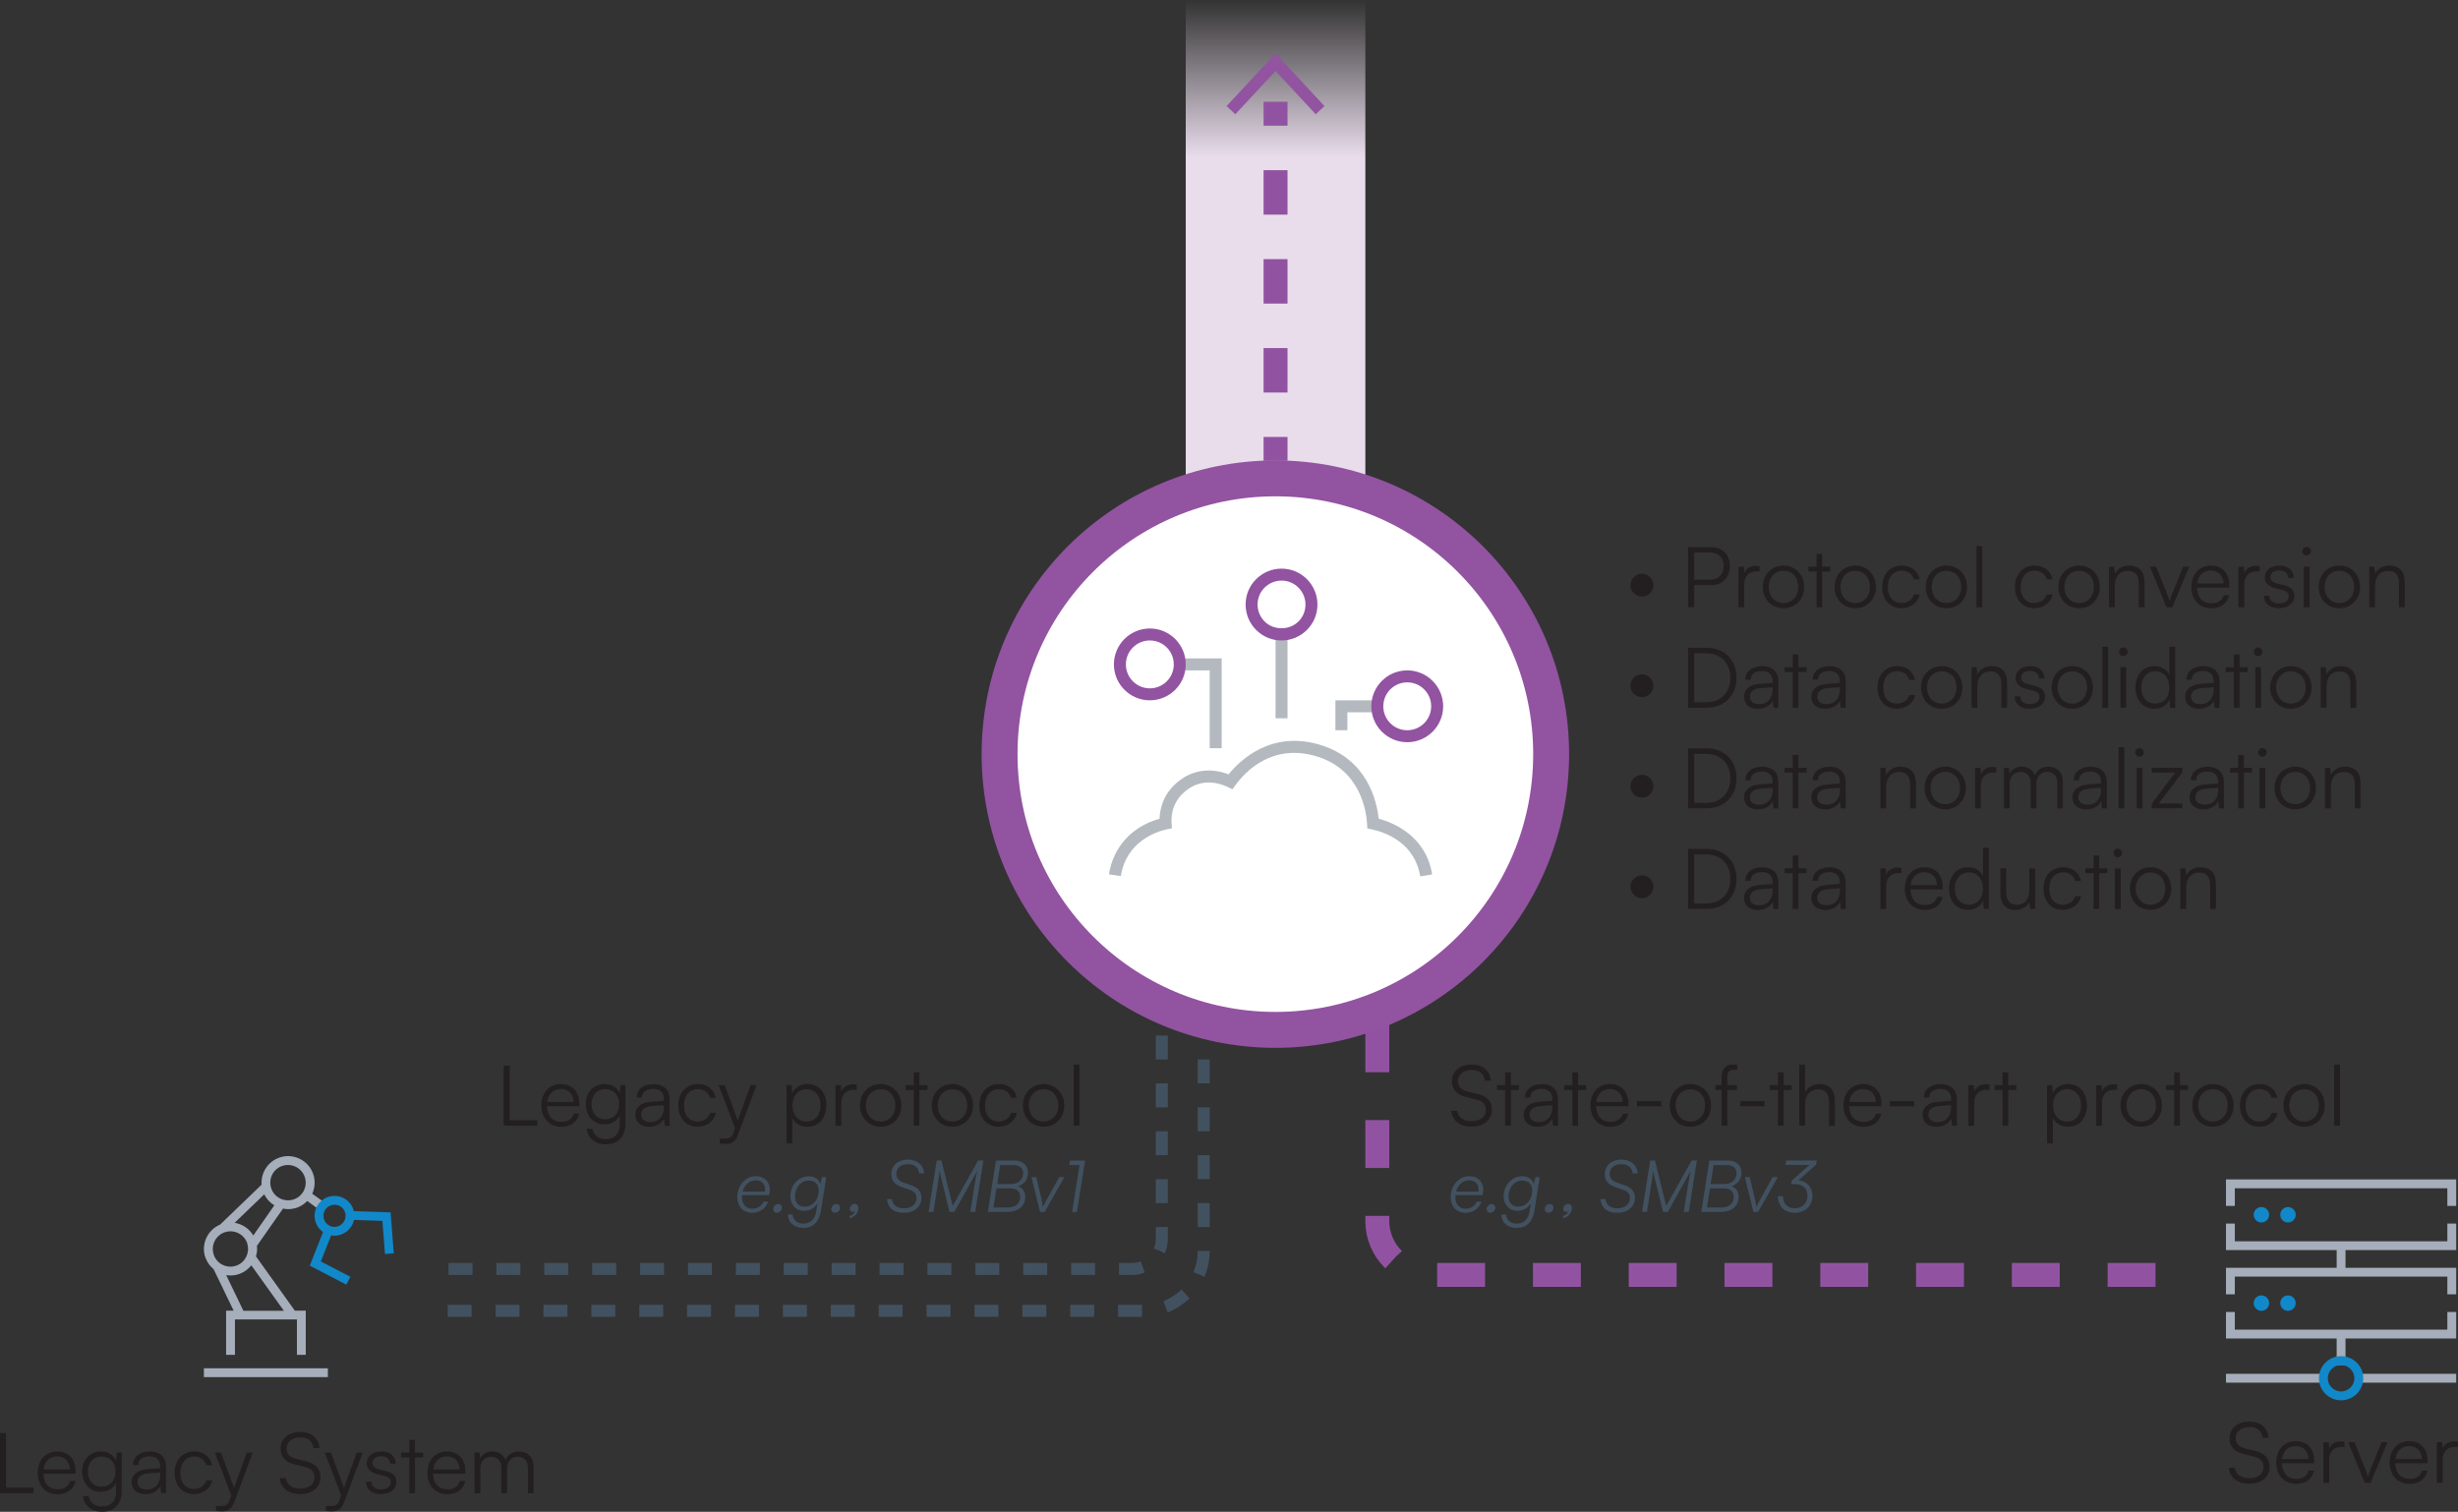 <?xml version="1.0" encoding="UTF-8"?>
<svg id="Layer_1" xmlns="http://www.w3.org/2000/svg" xmlns:xlink="http://www.w3.org/1999/xlink" version="1.1" viewBox="0 0 410.61 252.58">
  <rect x="0" y="0" width="410.61" height="252.58" fill="#333333" stroke="none"/>
  <!-- Generator: Adobe Illustrator 29.6.1, SVG Export Plug-In . SVG Version: 2.1.1 Build 9)  -->
  <defs>
    <linearGradient id="linear-gradient" x1="-4.5" y1="32.58" x2="77.5" y2="32.58" gradientTransform="translate(180.5 77.5) rotate(-90)" gradientUnits="userSpaceOnUse">
      <stop offset=".68" stop-color="#e9ddec"/>
      <stop offset="1" stop-color="#e9ddec" stop-opacity="0"/>
    </linearGradient>
  </defs>
  <rect x="198.08" width="30" height="82" fill="url(#linear-gradient)"/>
  <path d="M201.08,169v40c0,5.52-4.48,10-10,10h-117" fill="none" stroke="#425160" stroke-dasharray="4" stroke-miterlimit="10" stroke-width="2"/>
  <path d="M194.08,165v42c0,2.76-2.24,5-5,5h-115" fill="none" stroke="#425160" stroke-dasharray="4" stroke-miterlimit="10" stroke-width="2"/>
  <path d="M360.08,213h-121c-4.97,0-9-4.03-9-9v-34" fill="none" stroke="#9153a1" stroke-dasharray="8" stroke-miterlimit="10" stroke-width="4"/>
  <circle cx="213.05" cy="125.99" r="46.07" fill="#fff" stroke="#9253a1" stroke-miterlimit="10" stroke-width="6"/>
  <g isolation="isolate">
    <path d="M272.37,97.77c0-1.04.87-1.92,1.93-1.92s1.9.88,1.9,1.92-.87,1.9-1.9,1.9-1.93-.87-1.93-1.9Z" fill="#231f20"/>
    <path d="M283.02,97.77v3.68h-1.01v-10.03h3.82c1.93,0,3.15,1.26,3.15,3.15s-1.23,3.19-3.15,3.19h-2.82ZM283.02,92.33v4.52h2.62c1.46,0,2.3-.92,2.3-2.3s-.85-2.23-2.24-2.23h-2.68Z" fill="#231f20"/>
    <path d="M293.94,95.46h-.53c-1.25,0-2.04.84-2.04,2.13v3.87h-.97v-6.78h.91l.07,1.05c.27-.73.98-1.2,1.93-1.2.21,0,.39.01.63.07v.87Z" fill="#231f20"/>
    <path d="M297.93,94.49c1.99,0,3.45,1.5,3.45,3.57s-1.46,3.56-3.45,3.56-3.45-1.5-3.45-3.56,1.46-3.57,3.45-3.57ZM297.93,100.75c1.44,0,2.47-1.11,2.47-2.7s-1.02-2.69-2.47-2.69-2.46,1.12-2.46,2.69,1.01,2.7,2.46,2.7Z" fill="#231f20"/>
    <path d="M303.45,101.45v-5.97h-1.36v-.81h1.36v-2.14h.95v2.14h1.36v.81h-1.36v5.97h-.95Z" fill="#231f20"/>
    <path d="M309.92,94.49c1.99,0,3.45,1.5,3.45,3.57s-1.46,3.56-3.45,3.56-3.45-1.5-3.45-3.56,1.46-3.57,3.45-3.57ZM309.92,100.75c1.44,0,2.46-1.11,2.46-2.7s-1.02-2.69-2.46-2.69-2.47,1.12-2.47,2.69,1.01,2.7,2.47,2.7Z" fill="#231f20"/>
    <path d="M317.7,94.49c1.57,0,2.72.91,2.98,2.31h-.97c-.25-.94-1.06-1.46-2-1.46-1.37,0-2.34,1.05-2.34,2.72s.9,2.69,2.27,2.69c1.01,0,1.82-.56,2.09-1.43h.98c-.32,1.39-1.53,2.3-3.07,2.3-1.92,0-3.22-1.42-3.22-3.54s1.3-3.59,3.28-3.59Z" fill="#231f20"/>
    <path d="M325.15,94.49c1.99,0,3.45,1.5,3.45,3.57s-1.46,3.56-3.45,3.56-3.45-1.5-3.45-3.56,1.46-3.57,3.45-3.57ZM325.15,100.75c1.44,0,2.47-1.11,2.47-2.7s-1.02-2.69-2.47-2.69-2.46,1.12-2.46,2.69,1.01,2.7,2.46,2.7Z" fill="#231f20"/>
    <path d="M330.17,101.45v-10.21h.97v10.21h-.97Z" fill="#231f20"/>
    <path d="M339.88,94.49c1.57,0,2.72.91,2.98,2.31h-.97c-.25-.94-1.06-1.46-2-1.46-1.37,0-2.34,1.05-2.34,2.72s.9,2.69,2.27,2.69c1.01,0,1.82-.56,2.09-1.43h.98c-.32,1.39-1.53,2.3-3.07,2.3-1.92,0-3.22-1.42-3.22-3.54s1.3-3.59,3.28-3.59Z" fill="#231f20"/>
    <path d="M347.32,94.49c1.99,0,3.45,1.5,3.45,3.57s-1.46,3.56-3.45,3.56-3.45-1.5-3.45-3.56,1.46-3.57,3.45-3.57ZM347.32,100.75c1.44,0,2.46-1.11,2.46-2.7s-1.02-2.69-2.46-2.69-2.47,1.12-2.47,2.69,1.01,2.7,2.47,2.7Z" fill="#231f20"/>
    <path d="M352.31,101.45v-6.78h.84l.14,1.18c.45-.87,1.34-1.36,2.33-1.36,1.86,0,2.63,1.11,2.63,2.82v4.15h-.97v-3.94c0-1.58-.71-2.14-1.83-2.14-1.39,0-2.17,1.01-2.17,2.54v3.54h-.97Z" fill="#231f20"/>
    <path d="M359.15,94.67h1.04l1.75,4.37c.18.49.36.95.49,1.4.13-.46.31-.91.5-1.4l1.78-4.37h1l-2.82,6.78h-.97l-2.77-6.78Z" fill="#231f20"/>
    <path d="M366.07,98.06c0-2.12,1.32-3.57,3.25-3.57s3.08,1.3,3.08,3.22v.48h-5.39c.07,1.65.94,2.61,2.4,2.61,1.11,0,1.82-.48,2.07-1.37h.92c-.36,1.43-1.42,2.2-3.01,2.2-1.99,0-3.32-1.43-3.32-3.56ZM367.04,97.49h4.4c0-1.3-.84-2.17-2.11-2.17s-2.12.84-2.28,2.17Z" fill="#231f20"/>
    <path d="M377.48,95.46h-.53c-1.25,0-2.04.84-2.04,2.13v3.87h-.97v-6.78h.91l.07,1.05c.27-.73.98-1.2,1.93-1.2.21,0,.39.01.63.07v.87Z" fill="#231f20"/>
    <path d="M379.12,99.55c0,.78.59,1.28,1.54,1.28,1.05,0,1.67-.45,1.67-1.18,0-.56-.28-.88-1.08-1.08l-1.16-.29c-1.18-.29-1.75-.91-1.75-1.83,0-1.19.99-1.95,2.45-1.95s2.35.78,2.4,2.04h-.94c-.03-.78-.57-1.25-1.49-1.25s-1.48.41-1.48,1.13c0,.52.36.88,1.11,1.06l1.16.29c1.18.29,1.71.84,1.71,1.82,0,1.22-1.04,2.02-2.58,2.02s-2.48-.81-2.48-2.07h.92Z" fill="#231f20"/>
    <path d="M384.6,92.1c0-.39.32-.73.71-.73s.73.34.73.73-.34.71-.73.71-.71-.32-.71-.71ZM384.84,94.67h.97v6.78h-.97v-6.78Z" fill="#231f20"/>
    <path d="M390.79,94.49c1.99,0,3.45,1.5,3.45,3.57s-1.46,3.56-3.45,3.56-3.45-1.5-3.45-3.56,1.46-3.57,3.45-3.57ZM390.79,100.75c1.44,0,2.46-1.11,2.46-2.7s-1.02-2.69-2.46-2.69-2.47,1.12-2.47,2.69,1.01,2.7,2.47,2.7Z" fill="#231f20"/>
    <path d="M395.78,101.45v-6.78h.84l.14,1.18c.45-.87,1.34-1.36,2.33-1.36,1.86,0,2.63,1.11,2.63,2.82v4.15h-.97v-3.94c0-1.58-.71-2.14-1.83-2.14-1.39,0-2.17,1.01-2.17,2.54v3.54h-.97Z" fill="#231f20"/>
    <path d="M272.37,114.57c0-1.04.87-1.92,1.93-1.92s1.9.88,1.9,1.92-.87,1.9-1.9,1.9-1.93-.87-1.93-1.9Z" fill="#231f20"/>
    <path d="M282.01,118.25v-10.03h3.03c3.03,0,5.04,2.02,5.04,5.01s-2,5.01-5.01,5.01h-3.05ZM283.02,109.15v8.18h2c2.45,0,4.02-1.6,4.02-4.09s-1.57-4.09-4.05-4.09h-1.98Z" fill="#231f20"/>
    <path d="M291.34,116.42c0-1.25.95-2.03,2.54-2.16l2.24-.18v-.22c0-1.33-.8-1.75-1.79-1.75-1.18,0-1.88.53-1.88,1.44h-.88c0-1.37,1.12-2.26,2.79-2.26,1.57,0,2.72.78,2.72,2.58v4.38h-.81l-.13-1.19c-.42.85-1.34,1.36-2.49,1.36-1.44,0-2.3-.81-2.3-2ZM296.11,115.17v-.36l-2,.15c-1.27.11-1.79.67-1.79,1.43,0,.83.62,1.25,1.54,1.25,1.43,0,2.26-1,2.26-2.47Z" fill="#231f20"/>
    <path d="M299.47,118.25v-5.97h-1.36v-.81h1.36v-2.14h.95v2.14h1.36v.81h-1.36v5.97h-.95Z" fill="#231f20"/>
    <path d="M302.58,116.42c0-1.25.95-2.03,2.54-2.16l2.24-.18v-.22c0-1.33-.8-1.75-1.79-1.75-1.18,0-1.88.53-1.88,1.44h-.88c0-1.37,1.12-2.26,2.79-2.26,1.57,0,2.72.78,2.72,2.58v4.38h-.81l-.13-1.19c-.42.85-1.34,1.36-2.49,1.36-1.44,0-2.3-.81-2.3-2ZM307.36,115.17v-.36l-2,.15c-1.27.11-1.79.67-1.79,1.43,0,.83.62,1.25,1.54,1.25,1.43,0,2.25-1,2.25-2.47Z" fill="#231f20"/>
    <path d="M316.92,111.29c1.57,0,2.72.91,2.98,2.31h-.97c-.25-.94-1.06-1.46-2-1.46-1.37,0-2.34,1.05-2.34,2.72s.9,2.69,2.27,2.69c1.01,0,1.82-.56,2.09-1.43h.98c-.32,1.39-1.53,2.3-3.07,2.3-1.92,0-3.22-1.42-3.22-3.54s1.3-3.59,3.28-3.59Z" fill="#231f20"/>
    <path d="M324.36,111.29c1.99,0,3.45,1.5,3.45,3.57s-1.46,3.56-3.45,3.56-3.45-1.5-3.45-3.56,1.46-3.57,3.45-3.57ZM324.36,117.55c1.44,0,2.47-1.11,2.47-2.7s-1.02-2.69-2.47-2.69-2.46,1.12-2.46,2.69,1.01,2.7,2.46,2.7Z" fill="#231f20"/>
    <path d="M329.35,118.25v-6.78h.84l.14,1.18c.45-.87,1.34-1.36,2.33-1.36,1.86,0,2.63,1.11,2.63,2.82v4.15h-.97v-3.94c0-1.58-.71-2.14-1.83-2.14-1.39,0-2.17,1.01-2.17,2.54v3.54h-.97Z" fill="#231f20"/>
    <path d="M337.48,116.35c0,.79.59,1.28,1.54,1.28,1.05,0,1.67-.45,1.67-1.18,0-.56-.28-.88-1.08-1.08l-1.16-.29c-1.18-.29-1.75-.91-1.75-1.83,0-1.19,1-1.95,2.45-1.95s2.35.78,2.39,2.04h-.94c-.03-.78-.57-1.25-1.48-1.25s-1.49.41-1.49,1.13c0,.52.36.88,1.11,1.06l1.16.29c1.18.29,1.71.84,1.71,1.82,0,1.22-1.04,2.02-2.58,2.02s-2.48-.81-2.48-2.07h.92Z" fill="#231f20"/>
    <path d="M346.18,111.29c1.99,0,3.45,1.5,3.45,3.57s-1.46,3.56-3.45,3.56-3.45-1.5-3.45-3.56,1.46-3.57,3.45-3.57ZM346.18,117.55c1.44,0,2.47-1.11,2.47-2.7s-1.02-2.69-2.47-2.69-2.46,1.12-2.46,2.69,1.01,2.7,2.46,2.7Z" fill="#231f20"/>
    <path d="M351.2,118.25v-10.21h.97v10.21h-.97Z" fill="#231f20"/>
    <path d="M353.99,108.9c0-.39.32-.73.71-.73s.73.34.73.73-.34.71-.73.71-.71-.32-.71-.71ZM354.22,111.47h.97v6.78h-.97v-6.78Z" fill="#231f20"/>
    <path d="M356.73,114.88c0-2.04,1.16-3.59,3.18-3.59,1.12,0,2.02.49,2.49,1.47v-4.72h.97v10.21h-.84l-.1-1.39c-.48,1.05-1.43,1.55-2.56,1.55-1.98,0-3.14-1.51-3.14-3.54ZM362.39,114.85c0-1.55-.87-2.69-2.35-2.69s-2.33,1.13-2.33,2.69.85,2.69,2.33,2.69,2.35-1.12,2.35-2.69Z" fill="#231f20"/>
    <path d="M365.03,116.42c0-1.25.95-2.03,2.54-2.16l2.24-.18v-.22c0-1.33-.8-1.75-1.79-1.75-1.18,0-1.88.53-1.88,1.44h-.88c0-1.37,1.12-2.26,2.79-2.26,1.57,0,2.72.78,2.72,2.58v4.38h-.81l-.13-1.19c-.42.85-1.34,1.36-2.49,1.36-1.44,0-2.3-.81-2.3-2ZM369.81,115.17v-.36l-2,.15c-1.27.11-1.79.67-1.79,1.43,0,.83.62,1.25,1.54,1.25,1.43,0,2.25-1,2.25-2.47Z" fill="#231f20"/>
    <path d="M373.17,118.25v-5.97h-1.36v-.81h1.36v-2.14h.95v2.14h1.36v.81h-1.36v5.97h-.95Z" fill="#231f20"/>
    <path d="M376.5,108.9c0-.39.32-.73.71-.73s.73.34.73.73-.34.71-.73.71-.71-.32-.71-.71ZM376.74,111.47h.97v6.78h-.97v-6.78Z" fill="#231f20"/>
    <path d="M382.69,111.29c1.99,0,3.45,1.5,3.45,3.57s-1.46,3.56-3.45,3.56-3.45-1.5-3.45-3.56,1.46-3.57,3.45-3.57ZM382.69,117.55c1.44,0,2.47-1.11,2.47-2.7s-1.02-2.69-2.47-2.69-2.46,1.12-2.46,2.69,1.01,2.7,2.46,2.7Z" fill="#231f20"/>
    <path d="M387.67,118.25v-6.78h.84l.14,1.18c.45-.87,1.34-1.36,2.33-1.36,1.86,0,2.63,1.11,2.63,2.82v4.15h-.97v-3.94c0-1.58-.71-2.14-1.83-2.14-1.39,0-2.17,1.01-2.17,2.54v3.54h-.97Z" fill="#231f20"/>
    <path d="M272.37,131.37c0-1.04.87-1.92,1.93-1.92s1.9.88,1.9,1.92-.87,1.9-1.9,1.9-1.93-.87-1.93-1.9Z" fill="#231f20"/>
    <path d="M282.01,135.05v-10.03h3.03c3.03,0,5.04,2.02,5.04,5.01s-2,5.01-5.01,5.01h-3.05ZM283.02,125.95v8.18h2c2.45,0,4.02-1.6,4.02-4.09s-1.57-4.09-4.05-4.09h-1.98Z" fill="#231f20"/>
    <path d="M291.34,133.22c0-1.25.95-2.03,2.54-2.16l2.24-.18v-.22c0-1.33-.8-1.75-1.79-1.75-1.18,0-1.88.53-1.88,1.44h-.88c0-1.37,1.12-2.25,2.79-2.25,1.57,0,2.72.78,2.72,2.58v4.38h-.81l-.13-1.19c-.42.85-1.34,1.36-2.49,1.36-1.44,0-2.3-.81-2.3-2ZM296.11,131.97v-.36l-2,.15c-1.27.11-1.79.67-1.79,1.43,0,.83.62,1.25,1.54,1.25,1.43,0,2.26-1,2.26-2.47Z" fill="#231f20"/>
    <path d="M299.47,135.05v-5.97h-1.36v-.81h1.36v-2.14h.95v2.14h1.36v.81h-1.36v5.97h-.95Z" fill="#231f20"/>
    <path d="M302.58,133.22c0-1.25.95-2.03,2.54-2.16l2.24-.18v-.22c0-1.33-.8-1.75-1.79-1.75-1.18,0-1.88.53-1.88,1.44h-.88c0-1.37,1.12-2.25,2.79-2.25,1.57,0,2.72.78,2.72,2.58v4.38h-.81l-.13-1.19c-.42.85-1.34,1.36-2.49,1.36-1.44,0-2.3-.81-2.3-2ZM307.36,131.97v-.36l-2,.15c-1.27.11-1.79.67-1.79,1.43,0,.83.62,1.25,1.54,1.25,1.43,0,2.25-1,2.25-2.47Z" fill="#231f20"/>
    <path d="M314.12,135.05v-6.78h.84l.14,1.18c.45-.87,1.34-1.36,2.33-1.36,1.86,0,2.63,1.11,2.63,2.82v4.15h-.97v-3.94c0-1.58-.71-2.14-1.83-2.14-1.39,0-2.17,1.01-2.17,2.54v3.54h-.97Z" fill="#231f20"/>
    <path d="M324.95,128.09c1.99,0,3.45,1.5,3.45,3.57s-1.46,3.56-3.45,3.56-3.45-1.5-3.45-3.56,1.46-3.57,3.45-3.57ZM324.95,134.35c1.44,0,2.47-1.11,2.47-2.7s-1.02-2.69-2.47-2.69-2.46,1.12-2.46,2.69,1.01,2.7,2.46,2.7Z" fill="#231f20"/>
    <path d="M333.48,129.06h-.53c-1.25,0-2.04.84-2.04,2.13v3.87h-.97v-6.78h.91l.07,1.05c.27-.73.98-1.2,1.93-1.2.21,0,.39.01.63.07v.87Z" fill="#231f20"/>
    <path d="M334.76,135.05v-6.78h.84l.11.97c.34-.71,1.09-1.15,2.05-1.15,1.06,0,1.86.56,2.18,1.44.31-.88,1.13-1.44,2.23-1.44,1.47,0,2.44.95,2.44,2.52v4.44h-.94v-4.24c0-1.16-.64-1.85-1.68-1.85-1.13,0-1.81.85-1.81,1.91v4.19h-.95v-4.26c0-1.15-.66-1.82-1.68-1.82-1.13,0-1.82.84-1.82,1.88v4.2h-.97Z" fill="#231f20"/>
    <path d="M346.2,133.22c0-1.25.95-2.03,2.54-2.16l2.24-.18v-.22c0-1.33-.8-1.75-1.79-1.75-1.18,0-1.88.53-1.88,1.44h-.88c0-1.37,1.12-2.25,2.79-2.25,1.57,0,2.72.78,2.72,2.58v4.38h-.81l-.13-1.19c-.42.85-1.34,1.36-2.49,1.36-1.44,0-2.3-.81-2.3-2ZM350.98,131.97v-.36l-2,.15c-1.27.11-1.79.67-1.79,1.43,0,.83.62,1.25,1.54,1.25,1.43,0,2.26-1,2.26-2.47Z" fill="#231f20"/>
    <path d="M353.9,135.05v-10.21h.97v10.21h-.97Z" fill="#231f20"/>
    <path d="M356.69,125.7c0-.39.32-.73.71-.73s.73.34.73.73-.34.71-.73.71-.71-.32-.71-.71ZM356.93,128.27h.97v6.78h-.97v-6.78Z" fill="#231f20"/>
    <path d="M359.45,135.05v-.77l3.92-5.2h-3.92v-.81h5.11v.78l-3.94,5.18h3.94v.81h-5.11Z" fill="#231f20"/>
    <path d="M365.76,133.22c0-1.25.95-2.03,2.54-2.16l2.24-.18v-.22c0-1.33-.8-1.75-1.79-1.75-1.18,0-1.88.53-1.88,1.44h-.88c0-1.37,1.12-2.25,2.79-2.25,1.57,0,2.72.78,2.72,2.58v4.38h-.81l-.13-1.19c-.42.85-1.34,1.36-2.49,1.36-1.44,0-2.3-.81-2.3-2ZM370.54,131.97v-.36l-2,.15c-1.27.11-1.79.67-1.79,1.43,0,.83.62,1.25,1.54,1.25,1.43,0,2.26-1,2.26-2.47Z" fill="#231f20"/>
    <path d="M373.89,135.05v-5.97h-1.36v-.81h1.36v-2.14h.95v2.14h1.36v.81h-1.36v5.97h-.95Z" fill="#231f20"/>
    <path d="M377.23,125.7c0-.39.32-.73.71-.73s.73.34.73.73-.34.71-.73.71-.71-.32-.71-.71ZM377.46,128.27h.97v6.78h-.97v-6.78Z" fill="#231f20"/>
    <path d="M383.42,128.09c1.99,0,3.45,1.5,3.45,3.57s-1.46,3.56-3.45,3.56-3.45-1.5-3.45-3.56,1.46-3.57,3.45-3.57ZM383.42,134.35c1.44,0,2.47-1.11,2.47-2.7s-1.02-2.69-2.47-2.69-2.46,1.12-2.46,2.69,1.01,2.7,2.46,2.7Z" fill="#231f20"/>
    <path d="M388.4,135.05v-6.78h.84l.14,1.18c.45-.87,1.34-1.36,2.33-1.36,1.86,0,2.63,1.11,2.63,2.82v4.15h-.97v-3.94c0-1.58-.71-2.14-1.83-2.14-1.39,0-2.17,1.01-2.17,2.54v3.54h-.97Z" fill="#231f20"/>
    <path d="M272.37,148.17c0-1.04.87-1.92,1.93-1.92s1.9.88,1.9,1.92-.87,1.9-1.9,1.9-1.93-.87-1.93-1.9Z" fill="#231f20"/>
    <path d="M282.01,151.85v-10.03h3.03c3.03,0,5.04,2.02,5.04,5.01s-2,5.01-5.01,5.01h-3.05ZM283.02,142.75v8.18h2c2.45,0,4.02-1.6,4.02-4.09s-1.57-4.09-4.05-4.09h-1.98Z" fill="#231f20"/>
    <path d="M291.34,150.02c0-1.25.95-2.03,2.54-2.16l2.24-.18v-.22c0-1.33-.8-1.75-1.79-1.75-1.18,0-1.88.53-1.88,1.44h-.88c0-1.37,1.12-2.25,2.79-2.25,1.57,0,2.72.78,2.72,2.58v4.38h-.81l-.13-1.19c-.42.85-1.34,1.36-2.49,1.36-1.44,0-2.3-.81-2.3-2ZM296.11,148.77v-.36l-2,.15c-1.27.11-1.79.67-1.79,1.43,0,.83.62,1.25,1.54,1.25,1.43,0,2.26-1,2.26-2.47Z" fill="#231f20"/>
    <path d="M299.47,151.85v-5.97h-1.36v-.81h1.36v-2.14h.95v2.14h1.36v.81h-1.36v5.97h-.95Z" fill="#231f20"/>
    <path d="M302.58,150.02c0-1.25.95-2.03,2.54-2.16l2.24-.18v-.22c0-1.33-.8-1.75-1.79-1.75-1.18,0-1.88.53-1.88,1.44h-.88c0-1.37,1.12-2.25,2.79-2.25,1.57,0,2.72.78,2.72,2.58v4.38h-.81l-.13-1.19c-.42.85-1.34,1.36-2.49,1.36-1.44,0-2.3-.81-2.3-2ZM307.36,148.77v-.36l-2,.15c-1.27.11-1.79.67-1.79,1.43,0,.83.62,1.25,1.54,1.25,1.43,0,2.25-1,2.25-2.47Z" fill="#231f20"/>
    <path d="M317.66,145.86h-.53c-1.25,0-2.04.84-2.04,2.13v3.87h-.97v-6.78h.91l.07,1.05c.27-.73.98-1.2,1.93-1.2.21,0,.39.01.63.07v.87Z" fill="#231f20"/>
    <path d="M318.2,148.46c0-2.12,1.32-3.57,3.25-3.57s3.08,1.3,3.08,3.22v.48h-5.39c.07,1.65.94,2.61,2.4,2.61,1.11,0,1.82-.48,2.07-1.37h.92c-.36,1.43-1.42,2.2-3.01,2.2-1.99,0-3.32-1.43-3.32-3.56ZM319.17,147.89h4.4c0-1.3-.84-2.17-2.12-2.17s-2.12.84-2.28,2.17Z" fill="#231f20"/>
    <path d="M325.59,148.48c0-2.04,1.16-3.59,3.18-3.59,1.12,0,2.02.49,2.49,1.47v-4.72h.97v10.21h-.84l-.1-1.39c-.48,1.05-1.43,1.55-2.56,1.55-1.98,0-3.14-1.51-3.14-3.54ZM331.25,148.45c0-1.55-.87-2.69-2.35-2.69s-2.33,1.13-2.33,2.69.85,2.69,2.33,2.69,2.35-1.12,2.35-2.69Z" fill="#231f20"/>
    <path d="M339.98,145.08v6.78h-.84l-.13-1.15c-.38.78-1.32,1.32-2.38,1.32-1.6,0-2.47-1.09-2.47-2.75v-4.22h.98v3.91c0,1.61.71,2.19,1.79,2.19,1.3,0,2.07-.87,2.07-2.48v-3.6h.97Z" fill="#231f20"/>
    <path d="M344.65,144.89c1.57,0,2.72.91,2.98,2.31h-.97c-.25-.94-1.06-1.46-2-1.46-1.37,0-2.34,1.05-2.34,2.72s.9,2.69,2.27,2.69c1.01,0,1.82-.56,2.09-1.43h.98c-.32,1.39-1.53,2.3-3.07,2.3-1.92,0-3.22-1.42-3.22-3.54s1.3-3.59,3.28-3.59Z" fill="#231f20"/>
    <path d="M349.73,151.85v-5.97h-1.36v-.81h1.36v-2.14h.95v2.14h1.36v.81h-1.36v5.97h-.95Z" fill="#231f20"/>
    <path d="M353.06,142.5c0-.39.32-.73.71-.73s.73.34.73.73-.34.71-.73.71-.71-.32-.71-.71ZM353.3,145.08h.97v6.78h-.97v-6.78Z" fill="#231f20"/>
    <path d="M359.25,144.89c1.99,0,3.45,1.5,3.45,3.57s-1.46,3.56-3.45,3.56-3.45-1.5-3.45-3.56,1.46-3.57,3.45-3.57ZM359.25,151.15c1.44,0,2.46-1.11,2.46-2.7s-1.02-2.69-2.46-2.69-2.47,1.12-2.47,2.69,1.01,2.7,2.47,2.7Z" fill="#231f20"/>
    <path d="M364.23,151.85v-6.78h.84l.14,1.18c.45-.87,1.34-1.36,2.33-1.36,1.86,0,2.63,1.11,2.63,2.82v4.15h-.97v-3.94c0-1.58-.71-2.14-1.83-2.14-1.39,0-2.17,1.01-2.17,2.54v3.54h-.97Z" fill="#231f20"/>
  </g>
  <g>
    <path d="M377.77,201.66c-.72,0-1.29.58-1.29,1.29s.58,1.29,1.29,1.29,1.29-.58,1.29-1.29-.58-1.29-1.29-1.29h0Z" fill="#1188c9"/>
    <path d="M382.21,201.66c-.72,0-1.29.58-1.29,1.29s.58,1.29,1.29,1.29,1.29-.58,1.29-1.29-.58-1.29-1.29-1.29h0Z" fill="#1188c9"/>
    <path d="M377.77,216.42c-.72,0-1.29.58-1.29,1.29s.58,1.29,1.29,1.29,1.29-.58,1.29-1.29-.58-1.29-1.29-1.29h0Z" fill="#1188c9"/>
    <path d="M382.21,216.42c-.72,0-1.29.58-1.29,1.29s.58,1.29,1.29,1.29,1.29-.58,1.29-1.29-.58-1.29-1.29-1.29h0Z" fill="#1188c9"/>
    <polygon points="371.85 229.52 388.12 229.52 388.12 231 371.85 231 371.85 229.52 371.85 229.52" fill="#a5aeba"/>
    <polygon points="394.04 229.52 410.31 229.52 410.31 231 394.04 231 394.04 229.52 394.04 229.52" fill="#a5aeba"/>
    <polygon points="390.34 222.88 391.82 222.88 391.82 228.05 390.34 228.05 390.34 222.88 390.34 222.88" fill="#a5aeba"/>
    <path d="M391.08,233.95c-2.04,0-3.7-1.65-3.7-3.69s1.66-3.69,3.7-3.69,3.7,1.65,3.7,3.69-1.66,3.69-3.7,3.69h0ZM391.08,228.05c-1.22,0-2.22,1-2.22,2.21s1,2.21,2.22,2.21,2.22-1,2.22-2.21-1-2.21-2.22-2.21h0Z" fill="#1188c9"/>
    <polygon points="410.31 216.24 408.83 216.24 408.83 213.28 373.33 213.28 373.33 216.24 371.85 216.24 371.85 211.81 410.31 211.81 410.31 216.24 410.31 216.24 410.31 216.24" fill="#a5aeba"/>
    <polygon points="410.31 223.62 371.85 223.62 371.85 219.19 373.33 219.19 373.33 222.14 408.83 222.14 408.83 219.19 410.31 219.19 410.31 223.62 410.31 223.62 410.31 223.62" fill="#a5aeba"/>
    <polygon points="390.34 208.12 391.82 208.12 391.82 212.55 390.34 212.55 390.34 208.12 390.34 208.12" fill="#a5aeba"/>
    <polygon points="410.31 201.47 408.83 201.47 408.83 198.52 373.33 198.52 373.33 201.47 371.85 201.47 371.85 197.04 410.31 197.04 410.31 201.47 410.31 201.47 410.31 201.47" fill="#a5aeba"/>
    <polygon points="410.31 208.85 371.85 208.85 371.85 204.42 373.33 204.42 373.33 207.38 408.83 207.38 408.83 204.42 410.31 204.42 410.31 208.85 410.31 208.85 410.31 208.85" fill="#a5aeba"/>
  </g>
  <g isolation="isolate">
    <path d="M375.82,237.51c1.81,0,3,1.01,3.15,2.69h-1.02c-.11-1.13-.88-1.78-2.14-1.78-1.42,0-2.34.73-2.34,1.86,0,.88.52,1.44,1.57,1.71l1.72.42c1.57.38,2.38,1.27,2.38,2.63,0,1.74-1.34,2.84-3.42,2.84-1.95,0-3.26-1.02-3.39-2.66h1.04c.06,1.05.98,1.74,2.35,1.74,1.47,0,2.41-.71,2.41-1.86,0-.9-.5-1.49-1.58-1.74l-1.7-.42c-1.57-.38-2.4-1.27-2.4-2.65,0-1.68,1.34-2.79,3.36-2.79Z" fill="#231f20"/>
    <path d="M380.25,244.33c0-2.12,1.32-3.57,3.25-3.57s3.08,1.3,3.08,3.22v.48h-5.39c.07,1.65.94,2.61,2.4,2.61,1.11,0,1.82-.48,2.07-1.37h.92c-.36,1.43-1.42,2.2-3.01,2.2-1.99,0-3.32-1.43-3.32-3.56ZM381.22,243.76h4.4c0-1.3-.84-2.17-2.12-2.17s-2.12.84-2.28,2.17Z" fill="#231f20"/>
    <path d="M391.66,241.73h-.53c-1.25,0-2.04.84-2.04,2.13v3.87h-.97v-6.78h.91l.07,1.05c.27-.73.98-1.2,1.93-1.2.21,0,.39.01.63.07v.87Z" fill="#231f20"/>
    <path d="M392.28,240.95h1.04l1.75,4.37c.18.49.36.95.49,1.4.13-.46.31-.91.5-1.4l1.78-4.37h.99l-2.82,6.78h-.97l-2.77-6.78Z" fill="#231f20"/>
    <path d="M399.19,244.33c0-2.12,1.32-3.57,3.25-3.57s3.08,1.3,3.08,3.22v.48h-5.39c.07,1.65.94,2.61,2.4,2.61,1.11,0,1.82-.48,2.07-1.37h.92c-.36,1.43-1.42,2.2-3.01,2.2-1.99,0-3.32-1.43-3.32-3.56ZM400.16,243.76h4.4c0-1.3-.84-2.17-2.11-2.17s-2.12.84-2.28,2.17Z" fill="#231f20"/>
    <path d="M410.61,241.73h-.53c-1.25,0-2.04.84-2.04,2.13v3.87h-.97v-6.78h.91l.07,1.05c.27-.73.98-1.2,1.93-1.2.21,0,.39.01.63.07v.87Z" fill="#231f20"/>
  </g>
  <g isolation="isolate">
    <path d="M1.01,248.53h4.61v.92H0v-10.03h1.01v9.1Z" fill="#231f20"/>
    <path d="M6.3,246.07c0-2.12,1.32-3.57,3.25-3.57s3.08,1.3,3.08,3.22v.48h-5.39c.07,1.65.94,2.61,2.4,2.61,1.11,0,1.82-.48,2.07-1.37h.92c-.36,1.43-1.42,2.2-3.01,2.2-1.99,0-3.32-1.43-3.32-3.56ZM7.27,245.49h4.4c0-1.3-.84-2.17-2.11-2.17s-2.12.84-2.28,2.17Z" fill="#231f20"/>
    <path d="M16.89,242.49c1.18,0,2.07.55,2.51,1.54l.1-1.36h.84v6.57c0,2.02-1.29,3.33-3.28,3.33-1.74,0-2.96-.98-3.22-2.62h.97c.21,1.09,1.05,1.74,2.27,1.74,1.39,0,2.31-.94,2.31-2.35v-1.61c-.46.95-1.4,1.51-2.56,1.51-1.93,0-3.11-1.53-3.11-3.38s1.19-3.38,3.18-3.38ZM16.96,248.38c1.47,0,2.34-1.07,2.34-2.52s-.84-2.51-2.33-2.51-2.3,1.13-2.3,2.51.85,2.52,2.28,2.52Z" fill="#231f20"/>
    <path d="M21.99,247.62c0-1.25.95-2.03,2.54-2.16l2.24-.18v-.22c0-1.33-.8-1.75-1.79-1.75-1.18,0-1.88.53-1.88,1.44h-.88c0-1.37,1.12-2.25,2.79-2.25,1.57,0,2.72.78,2.72,2.58v4.38h-.81l-.13-1.19c-.42.85-1.34,1.36-2.49,1.36-1.44,0-2.3-.81-2.3-2ZM26.77,246.37v-.36l-2,.15c-1.27.11-1.79.67-1.79,1.43,0,.83.62,1.25,1.54,1.25,1.43,0,2.26-1,2.26-2.47Z" fill="#231f20"/>
    <path d="M32.45,242.49c1.57,0,2.72.91,2.98,2.31h-.97c-.25-.94-1.06-1.46-2-1.46-1.37,0-2.34,1.05-2.34,2.72s.9,2.69,2.27,2.69c1.01,0,1.82-.56,2.09-1.43h.98c-.32,1.39-1.53,2.3-3.07,2.3-1.92,0-3.22-1.42-3.22-3.54s1.3-3.59,3.28-3.59Z" fill="#231f20"/>
    <path d="M36.1,251.61h.74c.59,0,1.18-.04,1.51-.95l.29-.8-2.75-7.19h1.02l2.19,5.91,2.14-5.91h.99l-3.11,8.33c-.39,1.06-1.05,1.5-2.02,1.5-.41,0-.71-.03-1.02-.1v-.8Z" fill="#231f20"/>
    <path d="M50.23,239.24c1.81,0,3,1.01,3.15,2.69h-1.02c-.11-1.13-.88-1.78-2.14-1.78-1.42,0-2.34.73-2.34,1.86,0,.88.52,1.44,1.57,1.71l1.72.42c1.57.38,2.38,1.27,2.38,2.63,0,1.74-1.34,2.84-3.42,2.84-1.95,0-3.26-1.02-3.39-2.66h1.04c.06,1.05.98,1.74,2.35,1.74,1.47,0,2.41-.71,2.41-1.86,0-.9-.5-1.49-1.58-1.74l-1.69-.42c-1.57-.38-2.4-1.27-2.4-2.65,0-1.68,1.34-2.79,3.36-2.79Z" fill="#231f20"/>
    <path d="M54.46,251.61h.74c.59,0,1.18-.04,1.51-.95l.29-.8-2.75-7.19h1.02l2.19,5.91,2.14-5.91h.99l-3.11,8.33c-.39,1.06-1.05,1.5-2.02,1.5-.41,0-.71-.03-1.02-.1v-.8Z" fill="#231f20"/>
    <path d="M62.05,247.55c0,.78.59,1.28,1.54,1.28,1.05,0,1.67-.45,1.67-1.18,0-.56-.28-.88-1.08-1.08l-1.16-.29c-1.18-.29-1.75-.91-1.75-1.83,0-1.19.99-1.95,2.45-1.95s2.35.78,2.4,2.04h-.94c-.03-.78-.57-1.25-1.48-1.25s-1.48.41-1.48,1.13c0,.52.36.88,1.11,1.06l1.16.29c1.18.29,1.71.84,1.71,1.82,0,1.22-1.04,2.02-2.58,2.02s-2.48-.81-2.48-2.07h.92Z" fill="#231f20"/>
    <path d="M68.38,249.46v-5.97h-1.36v-.81h1.36v-2.14h.95v2.14h1.36v.81h-1.36v5.97h-.95Z" fill="#231f20"/>
    <path d="M71.4,246.07c0-2.12,1.32-3.57,3.25-3.57s3.08,1.3,3.08,3.22v.48h-5.39c.07,1.65.94,2.61,2.4,2.61,1.11,0,1.82-.48,2.07-1.37h.92c-.36,1.43-1.42,2.2-3.01,2.2-1.99,0-3.32-1.43-3.32-3.56ZM72.37,245.49h4.4c0-1.3-.84-2.17-2.11-2.17s-2.12.84-2.28,2.17Z" fill="#231f20"/>
    <path d="M79.27,249.46v-6.78h.84l.11.97c.34-.71,1.09-1.15,2.05-1.15,1.06,0,1.86.56,2.19,1.44.31-.88,1.13-1.44,2.23-1.44,1.47,0,2.44.95,2.44,2.52v4.44h-.94v-4.24c0-1.16-.64-1.85-1.68-1.85-1.13,0-1.81.85-1.81,1.91v4.19h-.95v-4.26c0-1.15-.66-1.82-1.68-1.82-1.13,0-1.82.84-1.82,1.88v4.2h-.97Z" fill="#231f20"/>
  </g>
  <g>
    <path d="M54.77,228.59v1.48h-20.71v-1.48h20.71ZM34.34,210.2c-.83-2.22.26-4.69,2.43-5.61l6.93-6.67c-.16-2.11,1.22-4.1,3.35-4.64,2.37-.59,4.79.86,5.38,3.23.25,1.01.13,2.03-.27,2.92l2.2,1.59-.87,1.2-2.16-1.57c-.56.58-1.28,1.03-2.12,1.23-.36.09-.72.13-1.07.13-.3,0-.58-.04-.86-.1l-4.36,6.23c.07.61.01,1.2-.16,1.76l6.49,9.07h1.83v7.38h-1.48v-5.91h-10.35v5.91h-1.48v-7.38h1.26l-3.35-6.94c-.58-.48-1.06-1.1-1.33-1.86h0v.03ZM41.98,211.4c-.49.62-1.15,1.12-1.94,1.42-.51.18-1.03.27-1.54.27-.24,0-.48-.02-.72-.07l2.88,5.97h6.76l-5.44-7.6h0ZM45.24,198.3c.39,1.58,2,2.54,3.59,2.15,1.58-.39,2.55-2,2.15-3.58-.33-1.34-1.55-2.24-2.87-2.24-.24,0-.47.03-.72.09-1.58.39-2.55,2-2.15,3.58h0ZM44.14,199.54l-4.94,4.75c1.28.21,2.43.97,3.11,2.12l3.52-5.04c-.72-.43-1.31-1.06-1.69-1.83h0ZM35.72,209.69c.57,1.53,2.27,2.31,3.8,1.74,1.44-.53,2.2-2.07,1.82-3.52l-.04-.03.03-.04c-.02-.07-.03-.13-.05-.2-.44-1.19-1.58-1.93-2.77-1.93-.34,0-.69.06-1.03.18-1.53.57-2.31,2.27-1.75,3.79h0Z" fill="#a5aeba"/>
    <path d="M65.25,202.55l-6.15-.21c-.19-.8-.65-1.48-1.33-1.96-.73-.5-1.61-.69-2.49-.53-.87.16-1.63.65-2.14,1.38-.5.73-.7,1.61-.53,2.49.16.86.64,1.61,1.35,2.11l-2.21,5.62,6.1,3.17.68-1.31-4.93-2.56,1.72-4.36c.18.03.36.05.55.05.2,0,.41,0,.61-.06.87-.16,1.63-.65,2.14-1.38.25-.36.43-.77.52-1.19l4.74.16.43,5.53,1.47-.11-.53-6.85h0ZM57.4,204.17c-.28.41-.7.68-1.19.77s-.98,0-1.38-.3c-.41-.28-.68-.7-.77-1.19s.01-.97.3-1.38c.28-.41.7-.68,1.19-.77.11-.02.22-.03.34-.03.37,0,.73.11,1.04.32.41.28.68.7.77,1.19s-.01.97-.3,1.38h0Z" fill="#1188c9"/>
  </g>
  <g isolation="isolate">
    <path d="M245.91,177.86c1.81,0,3,1.01,3.15,2.69h-1.02c-.11-1.13-.88-1.78-2.14-1.78-1.42,0-2.34.73-2.34,1.86,0,.88.52,1.44,1.57,1.71l1.72.42c1.57.38,2.38,1.27,2.38,2.63,0,1.74-1.34,2.84-3.42,2.84-1.95,0-3.26-1.02-3.39-2.66h1.04c.06,1.05.98,1.74,2.35,1.74,1.47,0,2.41-.71,2.41-1.86,0-.9-.5-1.49-1.58-1.74l-1.7-.42c-1.57-.38-2.4-1.27-2.4-2.65,0-1.68,1.34-2.79,3.36-2.79Z" fill="#231f20"/>
    <path d="M251.43,188.07v-5.97h-1.36v-.81h1.36v-2.14h.95v2.14h1.36v.81h-1.36v5.97h-.95Z" fill="#231f20"/>
    <path d="M254.53,186.24c0-1.25.95-2.03,2.54-2.16l2.24-.18v-.22c0-1.33-.8-1.75-1.79-1.75-1.18,0-1.88.53-1.88,1.44h-.88c0-1.37,1.12-2.25,2.79-2.25,1.57,0,2.72.78,2.72,2.58v4.38h-.81l-.13-1.19c-.42.85-1.34,1.36-2.49,1.36-1.44,0-2.3-.81-2.3-2ZM259.31,184.99v-.36l-2,.15c-1.27.11-1.79.67-1.79,1.43,0,.83.62,1.25,1.54,1.25,1.43,0,2.25-1,2.25-2.47Z" fill="#231f20"/>
    <path d="M262.67,188.07v-5.97h-1.36v-.81h1.36v-2.14h.95v2.14h1.36v.81h-1.36v5.97h-.95Z" fill="#231f20"/>
    <path d="M265.69,184.68c0-2.12,1.32-3.57,3.25-3.57s3.08,1.3,3.08,3.22v.48h-5.39c.07,1.65.94,2.61,2.4,2.61,1.11,0,1.82-.48,2.07-1.37h.92c-.36,1.43-1.42,2.2-3.01,2.2-1.99,0-3.32-1.43-3.32-3.56ZM266.66,184.11h4.4c0-1.3-.84-2.17-2.12-2.17s-2.12.84-2.28,2.17Z" fill="#231f20"/>
    <path d="M273.45,183.96h4.06v.87h-4.06v-.87Z" fill="#231f20"/>
    <path d="M282.38,181.11c1.99,0,3.45,1.5,3.45,3.57s-1.46,3.56-3.45,3.56-3.45-1.5-3.45-3.56,1.46-3.57,3.45-3.57ZM282.38,187.37c1.44,0,2.46-1.11,2.46-2.7s-1.02-2.69-2.46-2.69-2.47,1.12-2.47,2.69,1.01,2.7,2.47,2.7Z" fill="#231f20"/>
    <path d="M287.59,181.29v-1.32c0-1.53.84-2.12,1.88-2.12.24,0,.52.01.74.06v.83h-.57c-.85,0-1.08.43-1.08,1.23v1.32h1.6v.81h-1.6v5.97h-.97v-5.97h-1.04v-.81h1.04Z" fill="#231f20"/>
    <path d="M290.71,183.96h4.06v.87h-4.06v-.87Z" fill="#231f20"/>
    <path d="M297,188.07v-5.97h-1.36v-.81h1.36v-2.14h.95v2.14h1.36v.81h-1.36v5.97h-.95Z" fill="#231f20"/>
    <path d="M300.57,188.06v-10.2h.97v4.61c.43-.81,1.26-1.36,2.4-1.36,1.78,0,2.58,1.11,2.58,2.82v4.15h-.97v-3.94c0-1.58-.74-2.14-1.79-2.14-1.46,0-2.21,1.08-2.21,2.38v3.68h-.97Z" fill="#231f20"/>
    <path d="M307.96,184.68c0-2.12,1.32-3.57,3.25-3.57s3.08,1.3,3.08,3.22v.48h-5.39c.07,1.65.94,2.61,2.4,2.61,1.11,0,1.82-.48,2.07-1.37h.92c-.36,1.43-1.42,2.2-3.01,2.2-1.99,0-3.32-1.43-3.32-3.56ZM308.92,184.11h4.4c0-1.3-.84-2.17-2.11-2.17s-2.12.84-2.28,2.17Z" fill="#231f20"/>
    <path d="M315.71,183.96h4.06v.87h-4.06v-.87Z" fill="#231f20"/>
    <path d="M321.16,186.24c0-1.25.95-2.03,2.54-2.16l2.24-.18v-.22c0-1.33-.8-1.75-1.79-1.75-1.18,0-1.88.53-1.88,1.44h-.88c0-1.37,1.12-2.25,2.79-2.25,1.57,0,2.72.78,2.72,2.58v4.38h-.81l-.13-1.19c-.42.85-1.34,1.36-2.49,1.36-1.44,0-2.3-.81-2.3-2ZM325.94,184.99v-.36l-2,.15c-1.27.11-1.79.67-1.79,1.43,0,.83.62,1.25,1.54,1.25,1.43,0,2.25-1,2.25-2.47Z" fill="#231f20"/>
    <path d="M332.36,182.08h-.53c-1.25,0-2.04.84-2.04,2.13v3.87h-.97v-6.78h.91l.07,1.05c.27-.73.98-1.2,1.93-1.2.21,0,.39.01.63.07v.87Z" fill="#231f20"/>
    <path d="M334.53,188.07v-5.97h-1.36v-.81h1.36v-2.14h.95v2.14h1.36v.81h-1.36v5.97h-.95Z" fill="#231f20"/>
    <path d="M341.98,181.29h.84l.1,1.37c.48-1.05,1.43-1.55,2.56-1.55,1.96,0,3.14,1.5,3.14,3.54s-1.13,3.59-3.14,3.59c-1.15,0-2.06-.49-2.54-1.47v4.26h-.97v-9.74ZM345.31,187.37c1.47,0,2.33-1.13,2.33-2.69s-.85-2.69-2.33-2.69-2.35,1.12-2.35,2.69.87,2.69,2.35,2.69Z" fill="#231f20"/>
    <path d="M353.7,182.08h-.53c-1.25,0-2.04.84-2.04,2.13v3.87h-.97v-6.78h.91l.07,1.05c.27-.73.98-1.2,1.93-1.2.21,0,.39.01.63.07v.87Z" fill="#231f20"/>
    <path d="M357.69,181.11c1.99,0,3.45,1.5,3.45,3.57s-1.46,3.56-3.45,3.56-3.45-1.5-3.45-3.56,1.46-3.57,3.45-3.57ZM357.69,187.37c1.44,0,2.47-1.11,2.47-2.7s-1.02-2.69-2.47-2.69-2.46,1.12-2.46,2.69,1.01,2.7,2.46,2.7Z" fill="#231f20"/>
    <path d="M363.2,188.07v-5.97h-1.36v-.81h1.36v-2.14h.95v2.14h1.36v.81h-1.36v5.97h-.95Z" fill="#231f20"/>
    <path d="M369.67,181.11c1.99,0,3.45,1.5,3.45,3.57s-1.46,3.56-3.45,3.56-3.45-1.5-3.45-3.56,1.46-3.57,3.45-3.57ZM369.67,187.37c1.44,0,2.46-1.11,2.46-2.7s-1.02-2.69-2.46-2.69-2.47,1.12-2.47,2.69,1.01,2.7,2.47,2.7Z" fill="#231f20"/>
    <path d="M377.46,181.11c1.57,0,2.72.91,2.98,2.31h-.97c-.25-.94-1.06-1.46-2-1.46-1.37,0-2.34,1.05-2.34,2.72s.9,2.69,2.27,2.69c1.01,0,1.82-.56,2.09-1.43h.98c-.32,1.39-1.53,2.3-3.07,2.3-1.92,0-3.22-1.42-3.22-3.54s1.3-3.59,3.28-3.59Z" fill="#231f20"/>
    <path d="M384.9,181.11c1.99,0,3.45,1.5,3.45,3.57s-1.46,3.56-3.45,3.56-3.45-1.5-3.45-3.56,1.46-3.57,3.45-3.57ZM384.9,187.37c1.44,0,2.47-1.11,2.47-2.7s-1.02-2.69-2.47-2.69-2.46,1.12-2.46,2.69,1.01,2.7,2.46,2.7Z" fill="#231f20"/>
    <path d="M389.93,188.07v-10.21h.97v10.21h-.97Z" fill="#231f20"/>
    <path d="M242.34,200.04c0-1.99,1.36-3.53,3.11-3.53,1.59,0,2.54,1.19,2.29,2.76l-.06.4h-4.55c-.01.11-.01.22-.01.34,0,1.18.67,1.93,1.71,1.93.85,0,1.58-.44,1.87-1.19h.79c-.38,1.16-1.44,1.87-2.67,1.87-1.48,0-2.48-1.05-2.48-2.58ZM243.24,199.09h3.73c.18-1.14-.47-1.9-1.55-1.9s-1.88.78-2.18,1.9Z" fill="#425160"/>
    <path d="M248.34,202c0-.44.41-.85.85-.85.36,0,.61.26.61.62,0,.44-.4.84-.85.84-.36,0-.61-.26-.61-.61Z" fill="#425160"/>
    <path d="M254.29,196.51c.96,0,1.69.49,1.93,1.31l.28-1.15h.71l-.89,5.64c-.3,1.85-1.32,2.83-2.97,2.83-1.5,0-2.51-.89-2.55-2.23h.79c.05.92.73,1.51,1.77,1.51,1.19,0,1.96-.72,2.16-2.04l.23-1.36c-.5.8-1.31,1.27-2.24,1.27-1.37,0-2.32-.98-2.32-2.41,0-1.88,1.37-3.37,3.11-3.37ZM253.61,201.59c1.33,0,2.35-1.14,2.35-2.66,0-1.06-.62-1.7-1.64-1.7-1.31,0-2.33,1.16-2.33,2.63,0,1.06.64,1.74,1.62,1.74Z" fill="#425160"/>
    <path d="M258.05,202c0-.44.41-.85.85-.85.36,0,.61.26.61.62,0,.44-.4.84-.85.84-.36,0-.61-.26-.61-.61Z" fill="#425160"/>
    <path d="M261.07,203.55l.07-.43c.44-.1.79-.42.83-.72-.07.05-.17.08-.31.08-.29,0-.52-.2-.52-.52,0-.44.37-.83.82-.83.36,0,.62.26.62.72,0,.78-.7,1.57-1.51,1.69Z" fill="#425160"/>
    <path d="M270.83,193.73c1.57,0,2.65.9,2.75,2.3h-.83c-.11-.98-.8-1.54-1.94-1.54s-1.9.64-1.9,1.62c0,.73.37,1.17,1.24,1.48l1.28.44c1.15.4,1.68,1.07,1.68,2.11,0,1.46-1.2,2.48-2.93,2.48s-2.67-.79-2.83-2.29h.84c.11.97.82,1.54,2.02,1.54s2.07-.68,2.07-1.69c0-.72-.32-1.13-1.14-1.4l-1.26-.44c-1.24-.42-1.8-1.1-1.8-2.16,0-1.44,1.13-2.45,2.75-2.45Z" fill="#425160"/>
    <path d="M274.31,202.47l1.36-8.59h.79l1.88,7.6,4.25-7.6h.88l-1.37,8.59h-.82l.68-4.27c.2-1.28.36-2.09.48-2.61l-3.83,6.88h-.8l-1.68-6.86c-.01.34-.13,1.36-.34,2.6l-.67,4.26h-.82Z" fill="#425160"/>
    <path d="M285.56,193.89h3.07c1.38,0,2.28.8,2.28,2.01,0,1.08-.59,1.92-1.66,2.29.78.28,1.19.89,1.19,1.77,0,1.54-1.16,2.51-3,2.51h-3.24l1.35-8.59ZM285.65,198.54l-.5,3.19h2.41c1.27,0,2.06-.68,2.06-1.76,0-.91-.58-1.43-1.57-1.43h-2.4ZM286.26,194.64l-.5,3.17h2.36c1.18,0,1.97-.73,1.97-1.83,0-.83-.61-1.33-1.57-1.33h-2.25Z" fill="#425160"/>
    <path d="M291.5,196.67h.79l.9,3.8c.07.36.14.68.22,1.18.18-.37.35-.72.6-1.18l2.11-3.8h.86l-3.29,5.8h-.78l-1.42-5.8Z" fill="#425160"/>
    <path d="M299.21,197.84l.1-.58,2.97-2.64h-4.01l.12-.74h5.11l-.11.67-2.97,2.64c1.4.14,2.35,1.18,2.35,2.6,0,1.66-1.24,2.82-2.97,2.82s-2.79-1.1-2.79-2.76h.83c0,1.24.77,2.01,1.94,2.01,1.3,0,2.16-.82,2.16-2.06s-.79-1.97-2.08-1.97h-.65Z" fill="#425160"/>
  </g>
  <g isolation="isolate">
    <path d="M85.15,187.15h4.61v.92h-5.62v-10.03h1.01v9.1Z" fill="#231f20"/>
    <path d="M90.44,184.68c0-2.12,1.32-3.57,3.25-3.57s3.08,1.3,3.08,3.22v.48h-5.39c.07,1.65.94,2.61,2.4,2.61,1.11,0,1.82-.48,2.07-1.37h.92c-.36,1.43-1.42,2.2-3.01,2.2-1.99,0-3.32-1.43-3.32-3.56ZM91.41,184.11h4.4c0-1.3-.84-2.17-2.11-2.17s-2.12.84-2.28,2.17Z" fill="#231f20"/>
    <path d="M101.03,181.11c1.18,0,2.07.55,2.51,1.54l.1-1.36h.84v6.57c0,2.02-1.29,3.33-3.28,3.33-1.74,0-2.96-.98-3.22-2.62h.97c.21,1.09,1.05,1.74,2.27,1.74,1.39,0,2.31-.94,2.31-2.35v-1.61c-.46.95-1.4,1.51-2.56,1.51-1.93,0-3.11-1.53-3.11-3.38s1.19-3.38,3.18-3.38ZM101.1,187c1.47,0,2.34-1.07,2.34-2.52s-.84-2.51-2.33-2.51-2.3,1.13-2.3,2.51.85,2.52,2.28,2.52Z" fill="#231f20"/>
    <path d="M106.13,186.24c0-1.25.95-2.03,2.54-2.16l2.24-.18v-.22c0-1.33-.8-1.75-1.79-1.75-1.18,0-1.88.53-1.88,1.44h-.88c0-1.37,1.12-2.25,2.79-2.25,1.57,0,2.72.78,2.72,2.58v4.38h-.81l-.13-1.19c-.42.85-1.34,1.36-2.49,1.36-1.44,0-2.3-.81-2.3-2ZM110.91,184.99v-.36l-2,.15c-1.27.11-1.79.67-1.79,1.43,0,.83.62,1.25,1.54,1.25,1.43,0,2.26-1,2.26-2.47Z" fill="#231f20"/>
    <path d="M116.59,181.11c1.57,0,2.72.91,2.98,2.31h-.97c-.25-.94-1.06-1.46-2-1.46-1.37,0-2.34,1.05-2.34,2.72s.9,2.69,2.27,2.69c1.01,0,1.82-.56,2.09-1.43h.98c-.32,1.39-1.53,2.3-3.07,2.3-1.92,0-3.22-1.42-3.22-3.54s1.3-3.59,3.28-3.59Z" fill="#231f20"/>
    <path d="M120.25,190.23h.74c.59,0,1.18-.04,1.51-.95l.29-.8-2.75-7.19h1.02l2.19,5.91,2.14-5.91h.99l-3.11,8.33c-.39,1.06-1.05,1.5-2.02,1.5-.41,0-.71-.03-1.02-.1v-.8Z" fill="#231f20"/>
    <path d="M131.4,181.29h.84l.1,1.37c.48-1.05,1.43-1.55,2.56-1.55,1.96,0,3.14,1.5,3.14,3.54s-1.13,3.59-3.14,3.59c-1.15,0-2.06-.49-2.54-1.47v4.26h-.97v-9.74ZM134.74,187.37c1.47,0,2.33-1.13,2.33-2.69s-.85-2.69-2.33-2.69-2.35,1.12-2.35,2.69.87,2.69,2.35,2.69Z" fill="#231f20"/>
    <path d="M143.12,182.08h-.53c-1.25,0-2.04.84-2.04,2.13v3.87h-.97v-6.78h.91l.07,1.05c.27-.73.98-1.2,1.93-1.2.21,0,.39.01.63.07v.87Z" fill="#231f20"/>
    <path d="M147.11,181.11c1.99,0,3.45,1.5,3.45,3.57s-1.46,3.56-3.45,3.56-3.45-1.5-3.45-3.56,1.46-3.57,3.45-3.57ZM147.11,187.37c1.44,0,2.46-1.11,2.46-2.7s-1.02-2.69-2.46-2.69-2.47,1.12-2.47,2.69,1.01,2.7,2.47,2.7Z" fill="#231f20"/>
    <path d="M152.63,188.07v-5.97h-1.36v-.81h1.36v-2.14h.95v2.14h1.36v.81h-1.36v5.97h-.95Z" fill="#231f20"/>
    <path d="M159.1,181.11c1.99,0,3.45,1.5,3.45,3.57s-1.46,3.56-3.45,3.56-3.45-1.5-3.45-3.56,1.46-3.57,3.45-3.57ZM159.1,187.37c1.44,0,2.47-1.11,2.47-2.7s-1.02-2.69-2.47-2.69-2.46,1.12-2.46,2.69,1.01,2.7,2.46,2.7Z" fill="#231f20"/>
    <path d="M166.88,181.11c1.57,0,2.72.91,2.98,2.31h-.97c-.25-.94-1.06-1.46-2-1.46-1.37,0-2.34,1.05-2.34,2.72s.9,2.69,2.27,2.69c1.01,0,1.82-.56,2.09-1.43h.98c-.32,1.39-1.53,2.3-3.07,2.3-1.92,0-3.22-1.42-3.22-3.54s1.3-3.59,3.28-3.59Z" fill="#231f20"/>
    <path d="M174.33,181.11c1.99,0,3.45,1.5,3.45,3.57s-1.46,3.56-3.45,3.56-3.45-1.5-3.45-3.56,1.46-3.57,3.45-3.57ZM174.33,187.37c1.44,0,2.46-1.11,2.46-2.7s-1.02-2.69-2.46-2.69-2.47,1.12-2.47,2.69,1.01,2.7,2.47,2.7Z" fill="#231f20"/>
    <path d="M179.35,188.07v-10.21h.97v10.21h-.97Z" fill="#231f20"/>
    <path d="M123.16,200.04c0-1.99,1.36-3.53,3.11-3.53,1.6,0,2.54,1.19,2.29,2.76l-.06.4h-4.54c-.01.11-.01.22-.01.34,0,1.18.67,1.93,1.71,1.93.85,0,1.58-.44,1.87-1.19h.79c-.38,1.16-1.44,1.87-2.67,1.87-1.48,0-2.48-1.05-2.48-2.58ZM124.06,199.09h3.73c.18-1.14-.47-1.9-1.55-1.9s-1.88.78-2.18,1.9Z" fill="#425160"/>
    <path d="M129.16,202c0-.44.41-.85.85-.85.36,0,.61.26.61.62,0,.44-.4.84-.85.84-.36,0-.61-.26-.61-.61Z" fill="#425160"/>
    <path d="M135.11,196.51c.96,0,1.69.49,1.93,1.31l.28-1.15h.71l-.89,5.64c-.3,1.85-1.32,2.83-2.97,2.83-1.5,0-2.51-.89-2.55-2.23h.79c.05.92.73,1.51,1.78,1.51,1.19,0,1.96-.72,2.16-2.04l.23-1.36c-.5.8-1.31,1.27-2.24,1.27-1.37,0-2.31-.98-2.31-2.41,0-1.88,1.37-3.37,3.11-3.37ZM134.42,201.59c1.33,0,2.35-1.14,2.35-2.66,0-1.06-.62-1.7-1.64-1.7-1.31,0-2.33,1.16-2.33,2.63,0,1.06.64,1.74,1.62,1.74Z" fill="#425160"/>
    <path d="M138.87,202c0-.44.41-.85.85-.85.36,0,.61.26.61.62,0,.44-.4.84-.85.84-.36,0-.61-.26-.61-.61Z" fill="#425160"/>
    <path d="M141.89,203.55l.07-.43c.44-.1.79-.42.83-.72-.07.05-.17.08-.31.08-.29,0-.52-.2-.52-.52,0-.44.37-.83.82-.83.36,0,.62.26.62.72,0,.78-.7,1.57-1.51,1.69Z" fill="#425160"/>
    <path d="M151.64,193.73c1.57,0,2.65.9,2.75,2.3h-.83c-.11-.98-.8-1.54-1.94-1.54s-1.89.64-1.89,1.62c0,.73.37,1.17,1.24,1.48l1.28.44c1.15.4,1.68,1.07,1.68,2.11,0,1.46-1.2,2.48-2.93,2.48s-2.67-.79-2.83-2.29h.84c.11.97.82,1.54,2.01,1.54s2.08-.68,2.08-1.69c0-.72-.32-1.13-1.14-1.4l-1.26-.44c-1.24-.42-1.8-1.1-1.8-2.16,0-1.44,1.13-2.45,2.75-2.45Z" fill="#425160"/>
    <path d="M155.12,202.47l1.36-8.59h.79l1.88,7.6,4.25-7.6h.88l-1.37,8.59h-.82l.68-4.27c.2-1.28.36-2.09.48-2.61l-3.83,6.88h-.8l-1.68-6.86c-.01.34-.13,1.36-.34,2.6l-.67,4.26h-.82Z" fill="#425160"/>
    <path d="M166.38,193.89h3.07c1.38,0,2.28.8,2.28,2.01,0,1.08-.59,1.92-1.66,2.29.78.28,1.19.89,1.19,1.77,0,1.54-1.16,2.51-3,2.51h-3.24l1.36-8.59ZM166.46,198.54l-.5,3.19h2.41c1.27,0,2.06-.68,2.06-1.76,0-.91-.58-1.43-1.57-1.43h-2.4ZM167.08,194.64l-.5,3.17h2.36c1.17,0,1.97-.73,1.97-1.83,0-.83-.61-1.33-1.57-1.33h-2.25Z" fill="#425160"/>
    <path d="M172.32,196.67h.79l.9,3.8c.07.36.14.68.22,1.18.18-.37.35-.72.6-1.18l2.11-3.8h.86l-3.29,5.8h-.78l-1.42-5.8Z" fill="#425160"/>
    <path d="M178.63,194.63l.13-.74h2.5l-1.36,8.59h-.8l1.24-7.84h-1.7Z" fill="#425160"/>
  </g>
  <g>
    <line x1="213.08" y1="17" x2="213.08" y2="21" fill="none" stroke="#9153a1" stroke-miterlimit="10" stroke-width="4"/>
    <line x1="213.08" y1="28.43" x2="213.08" y2="69.29" fill="none" stroke="#9153a1" stroke-dasharray="7.43 7.43" stroke-miterlimit="10" stroke-width="4"/>
    <line x1="213.08" y1="73" x2="213.08" y2="77" fill="none" stroke="#9153a1" stroke-miterlimit="10" stroke-width="4"/>
  </g>
  <g>
    <polygon points="204.08 125 202.08 125 202.08 112 197.08 112 197.08 110 204.08 110 204.08 125" fill="#b3b9bf"/>
    <rect x="213.08" y="106" width="2" height="14" fill="#b3b9bf"/>
    <polygon points="225.08 122 223.08 122 223.08 117 230.08 117 230.08 119 225.08 119 225.08 122" fill="#b3b9bf"/>
    <path d="M192.08,117c-3.31,0-6-2.69-6-6s2.69-6,6-6,6,2.69,6,6-2.69,6-6,6ZM192.08,107c-2.21,0-4,1.79-4,4s1.79,4,4,4,4-1.79,4-4-1.79-4-4-4Z" fill="#9253a1"/>
    <path d="M214.08,107c-1.6,0-3.11-.62-4.24-1.76-1.13-1.13-1.76-2.64-1.76-4.24s.62-3.11,1.76-4.24c1.13-1.13,2.64-1.76,4.24-1.76s3.11.62,4.24,1.76h0c1.13,1.13,1.76,2.64,1.76,4.24s-.62,3.11-1.76,4.24c-1.13,1.13-2.64,1.76-4.24,1.76ZM214.08,97c-1.07,0-2.07.42-2.83,1.17s-1.17,1.76-1.17,2.83.42,2.07,1.17,2.83c1.51,1.51,4.14,1.51,5.66,0,.76-.76,1.17-1.76,1.17-2.83s-.42-2.07-1.17-2.83h0c-.76-.76-1.76-1.17-2.83-1.17Z" fill="#9253a1"/>
    <path d="M235.08,124c-3.31,0-6-2.69-6-6s2.69-6,6-6,6,2.69,6,6-2.69,6-6,6ZM235.08,114c-2.21,0-4,1.79-4,4s1.79,4,4,4,4-1.79,4-4-1.79-4-4-4Z" fill="#9253a1"/>
    <path d="M237.25,146.42c-.93-5.73-5.97-7.41-8.1-7.86l-.74-.16-.04-.76c-.12-2.06-1.07-8.95-8.25-11.22-7.57-2.39-12.14,2.54-13.75,4.77l-.49.67-.75-.36c-2.41-1.14-4.81-1.02-6.74.39-2.4,1.75-2.78,4.02-2.68,5.62l.06.86-.84.18c-1.57.34-6.76,1.9-7.7,7.83l-1.98-.31c.72-4.59,3.85-8.01,8.45-9.28.06-1.8.69-4.47,3.51-6.52,2.31-1.69,5.19-2,8.03-.9,1.98-2.45,7.23-7.47,15.48-4.87,7.68,2.42,9.26,9.28,9.59,12.27,2.51.69,7.89,2.9,8.93,9.32l-1.97.32Z" fill="#b3b9bf"/>
  </g>
  <polygon points="221.25 17.72 219.79 19.08 213.08 11.86 206.36 19.08 204.9 17.72 213.08 8.92 221.25 17.72" fill="#9253a1"/>
</svg>